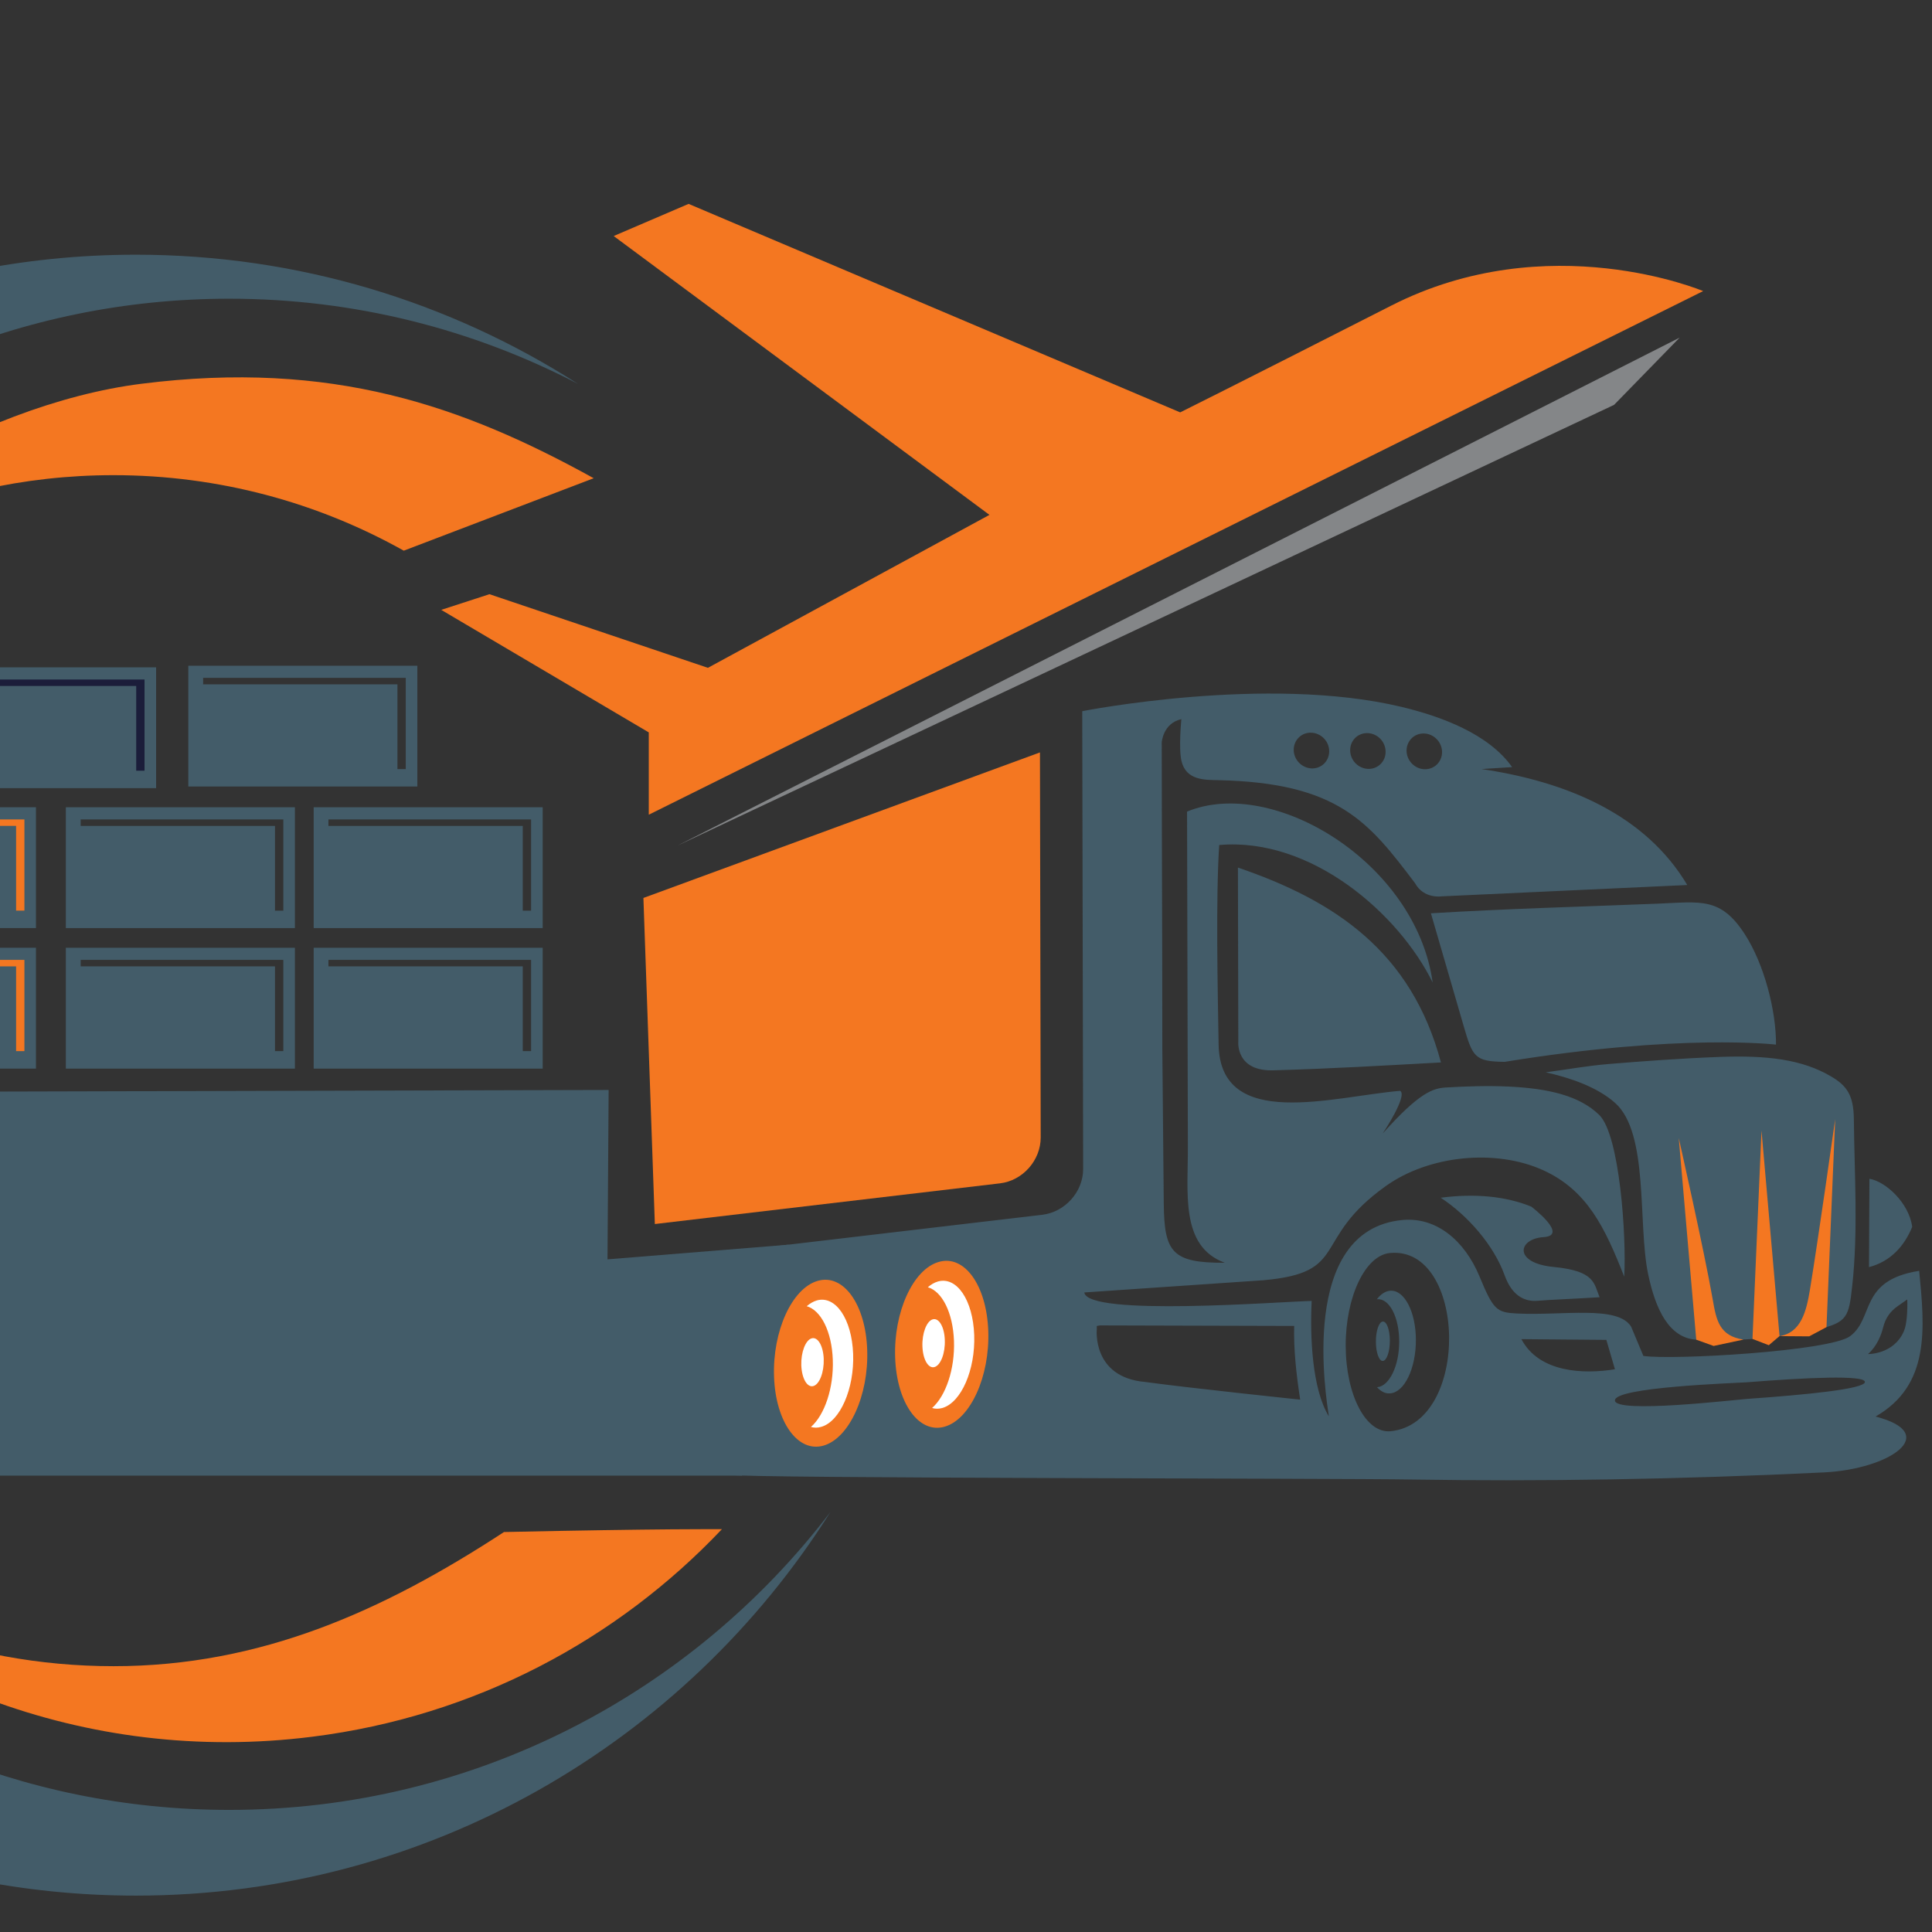 <?xml version="1.0" encoding="utf-8"?>
<!-- Generator: Adobe Illustrator 16.0.0, SVG Export Plug-In . SVG Version: 6.00 Build 0)  -->
<!DOCTYPE svg PUBLIC "-//W3C//DTD SVG 1.1//EN" "http://www.w3.org/Graphics/SVG/1.1/DTD/svg11.dtd">
<svg version="1.1" id="Calque_1" xmlns="http://www.w3.org/2000/svg" xmlns:xlink="http://www.w3.org/1999/xlink" x="0px" y="0px"
	 width="36px" height="36px" viewBox="0 0 36 36" enable-background="new 0 0 36 36" xml:space="preserve">
<rect x="0" y="0" width="36" height="36" fill="#333333" stroke="none"/>
<g>
	<path fill-rule="evenodd" clip-rule="evenodd" fill="#F47721" d="M-6.308,12.729c2.154-2.995,5.916-5.196,8.943-5.578
		c3.553-0.449,5.99,0.414,8.428,1.76l-3.539,1.35c-1.6-0.896-3.445-1.407-5.409-1.407C-1.254,8.854-4.273,10.357-6.308,12.729
		 M5.822,32.361c-4.234,0.535-8.244-1.078-10.934-3.992c1.941,1.67,4.467,2.678,7.228,2.678c2.744,0,5.032-1.033,7.275-2.5
		c2.909-0.063,4.061-0.053,4.061-0.053C11.502,30.553,8.855,31.979,5.822,32.361z"/>
	<path fill-rule="evenodd" clip-rule="evenodd" fill="#435C69" d="M2.531,35.322c-8.444,0-15.29-6.844-15.29-15.287
		c0-8.444,6.845-15.289,15.29-15.289c3.033,0,5.861,0.883,8.239,2.407C8.825,6.14,6.615,5.566,4.271,5.566
		c-7.776,0-14.08,6.304-14.08,14.079c0,7.777,6.304,14.08,14.08,14.08c4.571,0,8.631-2.18,11.204-5.553
		C12.768,32.467,7.983,35.322,2.531,35.322"/>
	<path fill-rule="evenodd" clip-rule="evenodd" fill="#435C69" d="M9.896,17.886H6.12v0.121h3.621v1.579h0.155V17.886z
		 M10.112,17.66H5.845v2.252h4.267V17.66z M5.279,17.886H1.503v0.121h3.621v1.579h0.155V17.886z M5.495,17.66H1.227v2.252h4.268
		V17.66z M9.896,15.269H6.12v0.121h3.621v1.579h0.155V15.269z M10.112,15.042H5.845v2.251h4.267V15.042z M5.279,15.269H1.503v0.121
		h3.621v1.579h0.155V15.269z M5.495,15.042H1.227v2.251h4.268V15.042z M7.561,12.631H3.785v0.121h3.621v1.579h0.155V12.631z
		 M7.776,12.405H3.509v2.25h4.268V12.405z M-7.276,19.527c2.423,1.762,3.79,4.721,5.064,7.371c-0.851,0.131-2.13,0.168-3.766,0.467
		c0.263,0.109,1.952,0.135,4.155,0.131l0,0h15.651l0.864-4.303l-3.372,0.273l0.021-3.156L-4.078,20.35l-0.712-0.822H-7.276z"/>
	<path fill-rule="evenodd" clip-rule="evenodd" fill="#F47721" d="M8.222,11.364l3.867,2.283v1.534l19.647-9.757
		c0,0-2.884-1.221-5.815,0.272c-2.934,1.494-3.93,1.988-3.93,1.988l-9.16-3.885l-1.396,0.599l7.002,5.196l-5.246,2.85l-4.071-1.372
		L8.222,11.364z"/>
	<polygon fill-rule="evenodd" clip-rule="evenodd" fill="#848688" points="31.298,6.291 30.076,7.544 12.629,15.754 	"/>
	<rect x="-3.597" y="17.66" fill-rule="evenodd" clip-rule="evenodd" fill="#435C69" width="4.267" height="2.252"/>
	<rect x="-3.597" y="15.042" fill-rule="evenodd" clip-rule="evenodd" fill="#435C69" width="4.267" height="2.251"/>
	<polygon fill-rule="evenodd" clip-rule="evenodd" fill="#F47721" points="0.455,15.269 -3.321,15.269 -3.321,15.389 0.3,15.389 
		0.3,16.968 0.455,16.968 	"/>
	<polygon fill-rule="evenodd" clip-rule="evenodd" fill="#F47721" points="0.455,17.886 -3.321,17.886 -3.321,18.007 0.3,18.007 
		0.3,19.586 0.455,19.586 	"/>
	<rect x="-1.359" y="12.435" fill-rule="evenodd" clip-rule="evenodd" fill="#435C69" width="4.268" height="2.251"/>
	<polygon fill-rule="evenodd" clip-rule="evenodd" fill="#1B1D3A" points="2.693,12.662 -1.083,12.662 -1.083,12.782 2.538,12.782 
		2.538,14.361 2.693,14.361 	"/>
	<path fill-rule="evenodd" clip-rule="evenodd" fill="#435C69" d="M24.115,24.707l-3.616-0.01l-0.062,0.01v0.063
		c0,0.002-0.092,0.889,0.893,0.98c0.879,0.119,2.894,0.33,2.897,0.33C24.157,25.621,24.104,25.164,24.115,24.707 M30.092,25.514
		l-0.16-0.547l-1.583-0.014C28.68,25.58,29.512,25.609,30.092,25.514z M25.902,23.348c-0.46,0.039-0.829,0.813-0.827,1.729
		c0.003,0.916,0.375,1.633,0.833,1.592C27.411,26.525,27.324,23.213,25.902,23.348z M30.092,26.094v0.002
		c0.002,0.248,2.224-0.012,2.457-0.029c1.114-0.078,2.201-0.186,2.201-0.316c0-0.133-1.088-0.082-2.202,0.006
		C32.316,25.773,30.092,25.846,30.092,26.094z M35.091,24.729c-0.038,0.154-0.118,0.355-0.283,0.502c0,0,0.481,0.01,0.669-0.428
		c0.054-0.121,0.07-0.389,0.062-0.59l-0.178,0.125C35.222,24.434,35.132,24.564,35.091,24.729z M25.454,13.661
		c-0.182,0.011-0.313,0.168-0.294,0.353c0.018,0.183,0.181,0.323,0.363,0.313c0.182-0.012,0.313-0.169,0.294-0.352
		C25.799,13.79,25.636,13.65,25.454,13.661z M24.403,13.653c-0.181,0.01-0.313,0.169-0.295,0.352
		c0.019,0.184,0.182,0.323,0.363,0.313c0.182-0.011,0.313-0.168,0.295-0.353C24.748,13.783,24.586,13.643,24.403,13.653z
		 M26.506,13.668c-0.182,0.01-0.313,0.169-0.295,0.352c0.019,0.184,0.181,0.324,0.363,0.313s0.313-0.168,0.295-0.353
		C26.85,13.798,26.688,13.657,26.506,13.668z M25.766,24.625c-0.071,0.006-0.13,0.176-0.128,0.377c0,0.203,0.06,0.363,0.13,0.357
		c0.073-0.006,0.13-0.176,0.13-0.379C25.897,24.779,25.839,24.619,25.766,24.625z M26.85,19.797
		c-0.551-2.063-1.974-3.014-3.783-3.631l0.007,3.244c0,0-0.053,0.566,0.675,0.533C24.792,19.914,25.793,19.855,26.85,19.797z
		 M25.902,24.051c-0.09,0.008-0.176,0.066-0.247,0.16l0.007-0.002c0.226-0.018,0.409,0.332,0.41,0.785
		c0.002,0.451-0.182,0.834-0.407,0.854h-0.007c0.072,0.08,0.158,0.125,0.249,0.115c0.264-0.021,0.477-0.467,0.476-0.994
		C26.382,24.439,26.166,24.029,25.902,24.051z M34.826,23.611c0.405-0.105,0.662-0.398,0.805-0.75
		c-0.06-0.451-0.499-0.848-0.797-0.896L34.826,23.611z M28.534,22.484c-0.481-0.197-1.063-0.248-1.688-0.166
		c0.506,0.332,0.987,0.885,1.188,1.438c0.052,0.143,0.2,0.518,0.619,0.482c0.232-0.02,0.587-0.031,1.153-0.066
		c-0.106-0.252-0.078-0.488-0.847-0.563c-0.769-0.072-0.677-0.527-0.196-0.557C29.243,23.021,28.534,22.484,28.534,22.484z
		 M33.093,19.465c0.006-0.611-0.213-1.491-0.584-2.062c-0.449-0.691-0.821-0.597-1.61-0.565c-1.414,0.057-2.822,0.094-4.236,0.18
		l0.608,2.093c0.17,0.585,0.205,0.669,0.766,0.675C31.324,19.252,33.093,19.465,33.093,19.465z M31.607,24.963
		c0.702,0.043,1.604-0.037,2.265-0.193c0.551-0.129,0.579-0.234,0.642-0.814c0.112-1.031,0.041-2.045,0.03-3.094
		c-0.003-0.459-0.133-0.633-0.429-0.807c-0.537-0.316-1.194-0.393-2.066-0.361c-0.734,0.027-1.49,0.084-2.058,0.131
		c-0.425,0.035-0.735,0.096-1.188,0.156c0.453,0.102,0.955,0.271,1.292,0.57c0.634,0.563,0.42,2.248,0.615,3.188
		C30.849,24.406,31.104,24.932,31.607,24.963z M22.701,14.537c2.245,0.05,2.807,0.786,3.666,1.919
		c0.163,0.3,0.498,0.246,0.498,0.246l4.575-0.211c-0.784-1.317-2.251-1.926-3.828-2.16l0.01-0.002l0.554-0.035
		c-0.438-0.621-1.327-0.946-2.06-1.122c-2.512-0.602-5.95,0.08-5.95,0.08c0.006,2.842,0.012,5.685,0.017,8.527
		c0.002,0.426-0.336,0.807-0.764,0.857l-5.854,0.689v1.67H5.456c2.709,0.439,5.398,2.08,8.108,2.486
		c0.461,0.068,11.365,0.063,12.768,0.088c2.33,0.037,4.931,0,7.654-0.133c1.227-0.059,2.197-0.723,0.962-1.041
		c1.02-0.584,0.918-1.641,0.813-2.715c-1.125,0.178-0.832,0.877-1.286,1.217c-0.376,0.281-3.301,0.449-3.853,0.369l-0.229-0.547
		c-0.253-0.402-1.268-0.201-2.131-0.244c-0.375-0.02-0.435-0.066-0.693-0.689c-0.278-0.67-0.804-1.113-1.438-1.053
		c-1.951,0.186-1.416,3.328-1.37,3.658c-0.315-0.514-0.352-1.494-0.32-2.15c-0.575,0.012-4.174,0.295-4.237-0.158l3.328-0.227
		c1.635-0.141,0.885-0.752,2.288-1.754c0.808-0.578,2.049-0.697,2.93-0.299c0.827,0.375,1.157,1.074,1.515,1.986
		c0.043-0.744-0.083-2.641-0.466-3.014c-0.363-0.354-0.933-0.494-1.699-0.529c-0.381-0.018-0.787-0.004-1.165,0.018l0,0
		c-0.224,0.016-0.477,0.078-1.172,0.859c0,0,0.474-0.707,0.327-0.797c-1.246,0.104-3.354,0.756-3.383-0.861
		c-0.017-1.005-0.054-2.727,0.011-3.719c1.719-0.152,3.353,1.288,3.978,2.563c-0.31-2.231-2.972-3.851-4.577-3.186l0.015,6.202
		c0.008,0.881-0.156,1.895,0.689,2.205c-0.979,0.004-1.129-0.191-1.138-1.098l-0.027-2.883l-0.002-1.786l-0.006-2.239l-0.003-1.69
		c0,0,0.022-0.357,0.366-0.434c0,0-0.054,0.542,0.002,0.779C22.1,14.544,22.452,14.532,22.701,14.537z"/>
	<path fill-rule="evenodd" clip-rule="evenodd" fill="#30366A" d="M17.391,24.58c0.102-0.029,0.189,0.15,0.197,0.4
		c0.01,0.252-0.065,0.479-0.166,0.506c-0.101,0.029-0.189-0.15-0.198-0.4C17.214,24.836,17.29,24.609,17.391,24.58"/>
	<path fill-rule="evenodd" clip-rule="evenodd" fill="#353D75" d="M17.48,23.885c0.349-0.102,0.65,0.346,0.672,0.998
		c0.024,0.648-0.241,1.258-0.59,1.357c-0.066,0.02-0.132,0.018-0.192,0c0.25-0.225,0.419-0.723,0.399-1.25
		c-0.018-0.525-0.218-0.92-0.479-0.996C17.35,23.939,17.413,23.902,17.48,23.885"/>
	<path fill-rule="evenodd" clip-rule="evenodd" fill="#F47721" d="M19.392,21.195c0,0.426-0.334,0.805-0.76,0.855l-6.43,0.758
		l-0.213-6.076l7.389-2.712C19.383,16.411,19.386,18.802,19.392,21.195"/>
	<path fill-rule="evenodd" clip-rule="evenodd" fill="#30366A" d="M17.382,24.582c0.114-0.031,0.215,0.141,0.224,0.387
		c0.009,0.244-0.078,0.471-0.193,0.504c-0.115,0.031-0.216-0.141-0.224-0.385C17.179,24.842,17.266,24.615,17.382,24.582"/>
	<path fill-rule="evenodd" clip-rule="evenodd" fill="#30366A" d="M15.133,24.936c0.102-0.029,0.191,0.15,0.199,0.4
		c0.009,0.25-0.065,0.477-0.167,0.506c-0.101,0.029-0.189-0.15-0.198-0.402C14.958,25.189,15.032,24.963,15.133,24.936"/>
	<path fill-rule="evenodd" clip-rule="evenodd" fill="#30366A" d="M15.223,24.238c0.35-0.1,0.65,0.346,0.674,0.996
		s-0.241,1.26-0.591,1.361c-0.066,0.018-0.131,0.018-0.193,0c0.25-0.225,0.42-0.725,0.401-1.25c-0.02-0.527-0.22-0.92-0.479-0.998
		C15.093,24.295,15.156,24.258,15.223,24.238"/>
	<path fill-rule="evenodd" clip-rule="evenodd" fill="#F47721" d="M15.237,23.867c0.48-0.139,0.893,0.438,0.922,1.285
		c0.03,0.85-0.336,1.648-0.814,1.785s-0.893-0.439-0.922-1.287S14.758,24.004,15.237,23.867"/>
	<path fill-rule="evenodd" clip-rule="evenodd" fill="#FFFFFF" d="M15.219,24.232c0.351-0.1,0.654,0.346,0.678,0.996
		s-0.244,1.26-0.594,1.359c-0.066,0.02-0.131,0.02-0.192,0.002c0.254-0.223,0.426-0.725,0.407-1.252
		c-0.019-0.529-0.221-0.922-0.486-0.998C15.091,24.289,15.153,24.252,15.219,24.232"/>
	<path fill-rule="evenodd" clip-rule="evenodd" fill="#FFFFFF" d="M15.124,24.938c0.115-0.033,0.216,0.139,0.225,0.385
		c0.008,0.246-0.078,0.471-0.193,0.504s-0.215-0.139-0.225-0.385C14.923,25.197,15.01,24.971,15.124,24.938"/>
	<path fill-rule="evenodd" clip-rule="evenodd" fill="#30366A" d="M17.391,24.582c0.1-0.029,0.189,0.15,0.197,0.4
		c0.01,0.25-0.065,0.477-0.166,0.506c-0.102,0.029-0.19-0.15-0.198-0.4C17.214,24.838,17.29,24.611,17.391,24.582"/>
	<path fill-rule="evenodd" clip-rule="evenodd" fill="#353D75" d="M17.479,23.885c0.349-0.1,0.65,0.346,0.673,0.998
		c0.023,0.65-0.241,1.26-0.59,1.359c-0.067,0.02-0.132,0.018-0.194-0.002c0.251-0.223,0.42-0.723,0.401-1.248
		c-0.018-0.527-0.218-0.918-0.479-0.998C17.35,23.941,17.413,23.902,17.479,23.885"/>
	<path fill-rule="evenodd" clip-rule="evenodd" fill="#F47721" d="M17.493,23.514c0.48-0.139,0.892,0.438,0.922,1.287
		c0.03,0.848-0.334,1.646-0.813,1.783c-0.479,0.139-0.892-0.439-0.922-1.285C16.649,24.449,17.014,23.65,17.493,23.514"/>
	<path fill-rule="evenodd" clip-rule="evenodd" fill="#FFFFFF" d="M17.476,23.879c0.352-0.1,0.654,0.346,0.677,0.998
		c0.023,0.65-0.243,1.258-0.594,1.359c-0.066,0.018-0.131,0.018-0.191,0c0.254-0.223,0.427-0.723,0.408-1.252
		c-0.02-0.529-0.223-0.922-0.487-0.998C17.347,23.936,17.41,23.898,17.476,23.879"/>
	<path fill-rule="evenodd" clip-rule="evenodd" fill="#FFFFFF" d="M17.38,24.584c0.116-0.033,0.217,0.141,0.225,0.385
		c0.01,0.246-0.077,0.471-0.192,0.504s-0.216-0.139-0.225-0.385C17.179,24.844,17.266,24.617,17.38,24.584"/>
	<g>
		<g>
			<path fill-rule="evenodd" clip-rule="evenodd" fill="#F47721" d="M31.607,24.963l-0.326-3.758c0,0,0.47,2.078,0.633,3.008
				c0.067,0.389,0.123,0.68,0.573,0.748l-0.556,0.119L31.607,24.963z"/>
			<path fill-rule="evenodd" clip-rule="evenodd" fill="#F47721" d="M34.034,24.729l0.162-3.875c0,0-0.313,2.219-0.47,3.176
				c-0.066,0.4-0.164,0.803-0.567,0.867l0.553,0.004L34.034,24.729z"/>
			<polygon fill-rule="evenodd" clip-rule="evenodd" fill="#F47721" points="32.655,24.949 32.823,21.066 33.159,24.896 
				32.959,25.066 			"/>
		</g>
	</g>
</g>
</svg>
